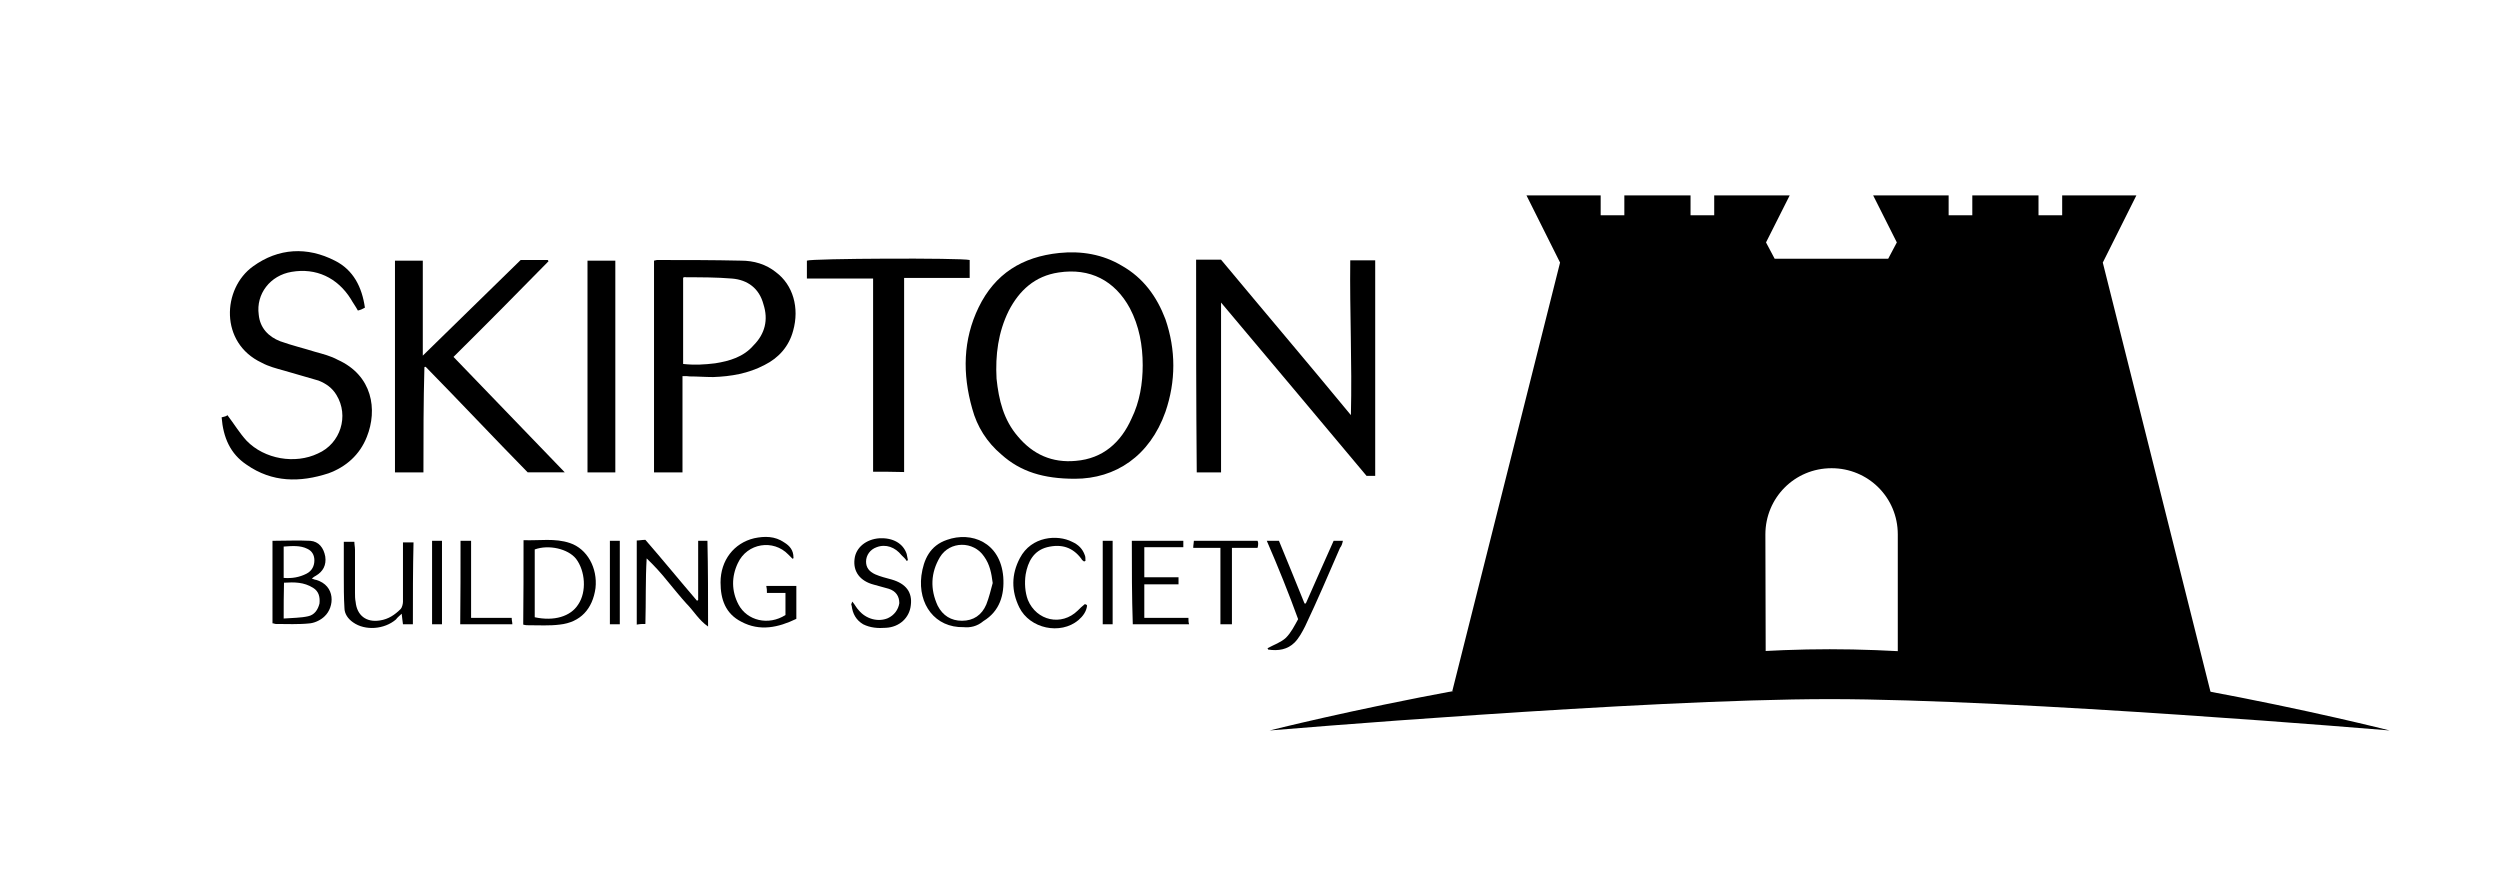 <?xml version="1.0" encoding="utf-8"?>
<!-- Generator: Adobe Illustrator 24.1.2, SVG Export Plug-In . SVG Version: 6.00 Build 0)  -->
<svg version="1.1" id="Neu_2009" xmlns="http://www.w3.org/2000/svg" xmlns:xlink="http://www.w3.org/1999/xlink" x="0px" y="0px"
	 viewBox="0 0 781.7 274.1" style="enable-background:new 0 0 781.7 274.1;" xml:space="preserve">
<path d="M691.2,216.4L657.5,82.1l10.5-21h-23.2v6.2h-7.4v-6.2h-20.7v6.2h-7.4v-6.2h-23.6l7.4,14.7l-2.7,5.1h-17.2h-1.1h-17.2
	l-2.7-5.1l7.4-14.7h-23.6v6.2h-7.4v-6.2h-20.7v6.2h-7.4v-6.2h-23.2l10.5,21l-33.7,134 M552,167.1c0-11.4,9.1-20.7,20.7-20.7
	c11.4,0,20.7,9.1,20.7,20.7v39.2c-7.4-0.4-14.5-0.7-21.4-0.7c-6.5,0-12.9,0.2-19.9,0.4L552,167.1z"/>
<g>
	<g>
		<path d="M374,81.2c2.7,0,5.1,0,7.8,0c13.4,16.1,27,32.1,40.6,48.6c0.4-16.3-0.4-32.3-0.2-48.4c2.7,0,5.1,0,7.8,0
			c0,22.3,0,44.8,0,67.4c-0.9,0-1.8,0-2.7,0c-14.9-17.8-30.1-35.9-45.5-54.2c0,17.8,0,35.5,0,53.1c-2.7,0-5.1,0-7.6,0
			C374,125.4,374,103.3,374,81.2z"/>
		<path d="M336.1,149.7c-9.8,0-17-2.2-23-7.6c-4.5-3.8-7.6-8.7-9.1-14.3c-3.1-10.9-2.9-21.6,2-31.7c5.1-10.5,13.6-15.8,25.2-17
			c6.9-0.7,13.6,0.4,19.6,4c6.7,3.8,10.9,9.6,13.6,16.7c3.3,9.6,3.3,19.4,0,29C359.5,142.6,348.8,149.7,336.1,149.7z M357.3,114.2
			c0-6.2-1.1-12.3-4-17.8c-4.7-8.7-12.5-12.7-22.3-11.2c-7.4,1.1-12.3,5.6-15.6,12c-3.3,6.7-4.2,13.8-3.8,21.2
			c0.7,6.7,2.2,12.9,6.7,18.1c4.7,5.6,10.7,8.3,18.1,7.6c8.5-0.7,14.1-5.8,17.4-13.2C356.4,125.6,357.3,119.8,357.3,114.2z"/>
		<path d="M132.4,147.7c-3.1,0-6,0-8.9,0c0-22.1,0-44.2,0-66.2c2.9,0,5.6,0,8.7,0c0,10,0,19.9,0,29.7c10.3-10,20.3-19.9,30.6-29.9
			c2.7,0,5.6,0,8.5,0c0,0.2,0.2,0.2,0.2,0.4c-9.8,10-19.6,19.9-29.7,29.9c11.6,12,23,23.9,34.8,36.1c-4,0-7.8,0-11.6,0
			c-10.7-10.9-21.2-22.1-31.9-33c-0.2,0-0.4,0-0.4,0.2C132.4,125.6,132.4,136.6,132.4,147.7z"/>
		<path d="M69.3,130.5c0.9-0.2,1.6-0.4,1.8-0.7c2.2,2.9,3.8,5.6,6,8c5.6,5.8,15.2,7.4,22.3,4c7.1-3.1,9.8-11.8,5.8-18.3
			c-1.3-2.2-3.3-3.6-5.6-4.5c-3.6-1.1-7.1-2-10.7-3.1c-2.5-0.7-4.9-1.3-7.1-2.5c-13.2-6.2-12.3-23.2-2.7-30.1c8-5.8,17-6.2,25.6-1.8
			c5.8,2.9,8.5,8.3,9.4,14.7c-0.7,0.4-1.3,0.7-2.2,0.9c-0.7-1.3-1.6-2.5-2.2-3.6c-4.2-6.7-10.9-9.8-18.5-8.5
			c-6.7,1.1-11.2,6.9-10.3,13.4c0.4,4.2,3.1,6.9,6.7,8.3c3.6,1.3,7.4,2.2,10.9,3.3c2.5,0.7,4.9,1.3,7.1,2.5
			c10.9,4.9,12.5,15.6,9.1,24.1c-2.2,5.6-6.5,9.4-12,11.4c-8.9,2.9-17.6,2.9-25.6-2.7C72,141.9,69.8,136.8,69.3,130.5z"/>
		<path d="M213.4,117.6c0,10,0,20.1,0,30.1c-3.1,0-5.8,0-8.9,0c0-22.1,0-44.2,0-66.2c0.2,0,0.7-0.2,0.9-0.2c8.7,0,17.6,0,26.3,0.2
			c4,0,7.8,1.1,10.9,3.6c5.4,4,7.4,11.2,5.4,18.3c-1.3,4.9-4.5,8.5-8.9,10.7c-5.1,2.7-10.5,3.6-16.1,3.8c-2.5,0-4.9-0.2-7.4-0.2
			C215.2,117.6,214.5,117.6,213.4,117.6z M213.6,86.8c0,8.9,0,17.8,0,27c3.6,0.4,6.7,0.2,10-0.2c4.5-0.7,8.9-2,12-5.6
			c3.6-3.6,4.7-8,3.1-12.9c-1.3-4.9-4.9-7.6-9.8-8c-4.9-0.4-9.6-0.4-14.5-0.4C214.3,86.6,214.1,86.6,213.6,86.8z"/>
		<path d="M273,147.5c0-20.1,0-40.1,0-60.4c-6.9,0-13.8,0-20.7,0c0-2,0-3.8,0-5.6c1.3-0.7,48.2-0.9,50.9-0.2c0,1.8,0,3.3,0,5.6
			c-6.7,0-13.6,0-20.5,0c0,20.3,0,40.4,0,60.7C279.2,147.5,276.3,147.5,273,147.5z"/>
		<path d="M192.4,147.7c-2.9,0-5.8,0-8.7,0c0-22.1,0-44.2,0-66.2c2.9,0,5.6,0,8.7,0C192.4,103.5,192.4,125.4,192.4,147.7z"/>
		<path d="M221.4,195.9c-2.9-2-4.5-4.9-6.7-7.1c-2-2.2-4-4.7-6-7.1c-2-2.5-4-4.7-6.5-7.1c-0.4,6.7-0.2,13.4-0.4,20.5
			c-0.9,0-1.6,0-2.7,0.2c0-8.9,0-17.4,0-26.3c0.9,0,1.6-0.2,2.7-0.2c5.4,6.2,10.7,12.7,16.1,19c0.2,0,0.2,0,0.4-0.2
			c0-6.2,0-12.3,0-18.5c1.1,0,1.8,0,2.9,0C221.4,177.8,221.4,186.7,221.4,195.9z"/>
		<path d="M301.3,196.1c-8.9,0.2-14.3-7.1-13.2-16.1c0.7-5.1,2.7-9.4,8-11.2c7.6-2.7,16.7,0.7,17.6,11.6c0.4,5.6-1.1,10.7-6.2,13.8
			C305.5,195.9,303.3,196.3,301.3,196.1z M310.4,182.3c-0.4-3.1-0.9-5.8-2.7-8.3c-3.3-4.9-10.7-4.9-13.8,0.2
			c-2.9,4.9-3.1,10-0.7,15.2c1.6,3.1,4.2,4.7,7.6,4.7c3.6,0,6.2-1.8,7.6-5.1C309.3,186.7,309.8,184.5,310.4,182.3z"/>
		<path d="M163.7,168.9c4.9,0.2,9.8-0.7,14.5,0.9c5.4,1.8,8.7,7.8,8,14.1c-0.9,6.5-4.7,10.7-11.2,11.4c-3.1,0.4-6.5,0.2-9.8,0.2
			c-0.4,0-0.9,0-1.6-0.2C163.7,186.7,163.7,178,163.7,168.9z M167.2,193c6,1.3,11.2-0.2,13.6-4c2.7-4,2.2-10.5-0.7-14.3
			c-2.5-3.1-8.5-4.5-12.9-2.9C167.2,178.7,167.2,185.8,167.2,193z"/>
		<path d="M85.2,169.1c4,0,8-0.2,11.8,0c2.7,0.2,4.2,2.2,4.7,4.9c0.4,2.7-0.7,4.7-2.9,6c-0.4,0.2-0.7,0.4-1.3,0.9
			c0.7,0.2,0.9,0.4,1.3,0.4c6.2,1.8,5.8,8.5,2.7,11.4c-1.1,1.1-2.9,2-4.5,2.2c-3.6,0.4-7.4,0.2-10.9,0.2c-0.2,0-0.4-0.2-0.9-0.2
			C85.2,186.5,85.2,178,85.2,169.1z M88.7,193.4c2.7-0.2,5.4-0.2,7.6-0.7c2-0.4,3.1-2,3.6-4c0.2-2-0.2-3.8-2-4.9
			c-2.9-1.8-5.8-1.8-9.1-1.6C88.7,186.1,88.7,189.4,88.7,193.4z M88.7,180.7c2.7,0.2,4.9-0.2,7.1-1.3c1.8-0.9,2.5-2.5,2.5-4.2
			c0-1.6-0.7-2.9-2.2-3.6c-2.2-1.1-4.7-0.9-7.4-0.7C88.7,174.5,88.7,177.4,88.7,180.7z"/>
		<path d="M129.1,195.2c-1.1,0-2,0-3.1,0c-0.2-1.1-0.2-2-0.4-3.3c-0.7,0.7-1.3,1.1-1.8,1.8c-3.6,3.1-9.6,3.6-13.4,0.9
			c-1.6-1.1-2.7-2.7-2.7-4.5c-0.2-3.3-0.2-6.7-0.2-10c0-3.6,0-7.1,0-10.7c1.1,0,2.2,0,3.3,0c0,0.9,0.2,1.6,0.2,2.5
			c0,4.5,0,8.9,0,13.4c0,0.9,0,2,0.2,2.9c0.4,4.2,3.3,6.5,7.6,5.8c2.7-0.4,4.7-1.8,6.5-3.6c0.4-0.4,0.7-1.6,0.7-2.2
			c0-5.4,0-10.7,0-16.1c0-0.7,0-1.6,0-2.5c1.1,0,2.2,0,3.3,0C129.1,177.8,129.1,186.5,129.1,195.2z"/>
		<path d="M247.8,174.7c-0.4-0.4-0.9-0.9-1.3-1.3c-4.7-4.9-12.9-3.6-15.8,2.7c-2,4.2-2,8.7,0.2,12.9c2.7,5.1,9.4,6.7,14.7,3.3
			c0-2,0-4.2,0-6.9c-2,0-3.8,0-5.8,0c0-0.9,0-1.3-0.2-2.2c3.1,0,6.2,0,9.4,0c0,3.3,0,6.7,0,10.3c-5.6,2.7-11.4,4-17.2,0.9
			c-4.9-2.5-6.5-6.9-6.5-12.3c0-6.9,4.2-12.3,10.5-13.8c3.3-0.7,6.5-0.7,9.4,1.3c1.8,1.1,2.9,2.5,2.9,4.7
			C248.2,174.5,248,174.7,247.8,174.7z"/>
		<path d="M396.1,169.1c1.3,0,2.5,0,3.8,0c2.7,6.5,5.4,13.2,8,19.6c0.2,0,0.4,0,0.4,0c2.9-6.5,5.8-13.2,8.7-19.6c0.9,0,1.8,0,2.9,0
			c-0.2,0.9-0.4,1.6-0.9,2.2c-3.6,8.3-7.1,16.5-10.9,24.5c-0.9,1.8-2,3.8-3.3,5.1c-2.2,2.2-5.1,2.7-8.3,2.2c0-0.2,0-0.2-0.2-0.4
			c2-1.1,4.2-1.8,5.8-3.3c1.6-1.6,2.7-3.8,3.8-5.8C403,185.6,399.7,177.4,396.1,169.1z"/>
		<path d="M266.5,188.1c0.9,1.1,1.3,2,2,2.7c2.2,2.7,6,3.8,9.1,2.5c2-0.9,3.3-2.7,3.6-4.7c0-2.2-1.1-3.8-3.3-4.5
			c-1.6-0.4-3.1-0.9-4.7-1.3c-4.2-1.1-6.5-4-6-8c0.4-3.6,3.6-6.2,7.8-6.5c4.2-0.2,7.4,1.6,8.5,4.9c0.2,0.7,0.2,1.3,0.4,2
			c-0.2,0-0.4,0.2-0.4,0.2c-0.4-0.7-0.9-1.1-1.6-1.8c-2-2.5-4.9-3.6-7.8-2.5c-2,0.7-3.3,2.5-3.3,4.5c0,1.8,0.9,3.1,2.9,4
			c1.6,0.7,3.3,1.1,5.1,1.6c4.5,1.3,6.5,4,6,8c-0.4,4-3.6,6.9-7.8,7.1c-2.5,0.2-4.9,0-7.1-1.1c-2.2-1.3-3.3-3.3-3.6-5.8
			C266,189,266.3,188.7,266.5,188.1z"/>
		<path d="M353.9,169.1c5.4,0,10.5,0,16.1,0c0,0.7,0,1.1,0,2c-2.2,0-4.2,0-6.2,0c-2,0-4,0-6,0c0,3.3,0,6.2,0,9.4c3.6,0,7.1,0,10.7,0
			c0,0.9,0,1.3,0,2.2c-3.6,0-7.1,0-10.7,0c0,3.6,0,6.9,0,10.5c4.5,0,9.1,0,13.8,0c0,0.9,0,1.3,0.2,2c-6,0-11.8,0-17.6,0
			C353.9,186.5,353.9,177.8,353.9,169.1z"/>
		<path d="M339.9,189.4c-0.2,1.8-1.3,3.3-2.7,4.5c-5.6,4.7-15.2,2.7-18.5-4c-2.5-5.1-2.5-10.3,0.2-15.4c3.6-6.9,11.8-7.4,16.3-5.1
			c2,0.9,3.3,2.2,4,4.2c0.2,0.4,0.2,1.1,0.2,1.8c-0.2,0-0.2,0-0.4,0.2c-0.2-0.2-0.7-0.4-0.9-0.9c-2.7-3.6-6.2-4.7-10.7-3.6
			c-4.2,1.1-6,4.5-6.7,8.5c-0.4,2.7-0.2,5.6,0.7,8c2.7,6.5,10.5,8.3,15.6,3.3c0.7-0.7,1.3-1.3,2.2-2
			C339.7,189,339.9,189.2,339.9,189.4z"/>
		<path d="M385.2,195.2c-1.3,0-2.2,0-3.6,0c0-8,0-15.8,0-23.9c-2.9,0-5.6,0-8.5,0c0-0.9,0.2-1.6,0.2-2.2c6.7,0,13.2,0,19.9,0
			c0.2,0.4,0.2,0.7,0.2,0.9s0,0.7-0.2,1.3c-2.7,0-5.1,0-8,0C385.2,179.4,385.2,187.2,385.2,195.2z"/>
		<path d="M144,169.1c1.1,0,2,0,3.3,0c0,8,0,16.1,0,24.1c4.5,0,8.5,0,12.7,0c0,0.9,0.2,1.3,0.2,2c-5.6,0-10.7,0-16.3,0
			C144,186.5,144,177.8,144,169.1z"/>
		<path d="M138.2,195.2c-1.1,0-2,0-3.1,0c0-8.7,0-17.2,0-26.1c1.1,0,2,0,3.1,0C138.2,177.8,138.2,186.5,138.2,195.2z"/>
		<path d="M193.8,169.1c0,8.7,0,17.2,0,26.1c-1.1,0-2,0-3.1,0c0-8.7,0-17.2,0-26.1C191.6,169.1,192.4,169.1,193.8,169.1z"/>
		<path d="M344.8,169.1c1.1,0,2,0,3.1,0c0,8.7,0,17.4,0,26.1c-1.1,0-2,0-3.1,0C344.8,186.5,344.8,178,344.8,169.1z"/>
	</g>
</g>
<path d="M397,228.4c0,0,116.4-9.8,175.1-9.8s175.1,9.8,175.1,9.8S647.8,203,572.1,203C497,203,397,228.4,397,228.4z"/>
</svg>
